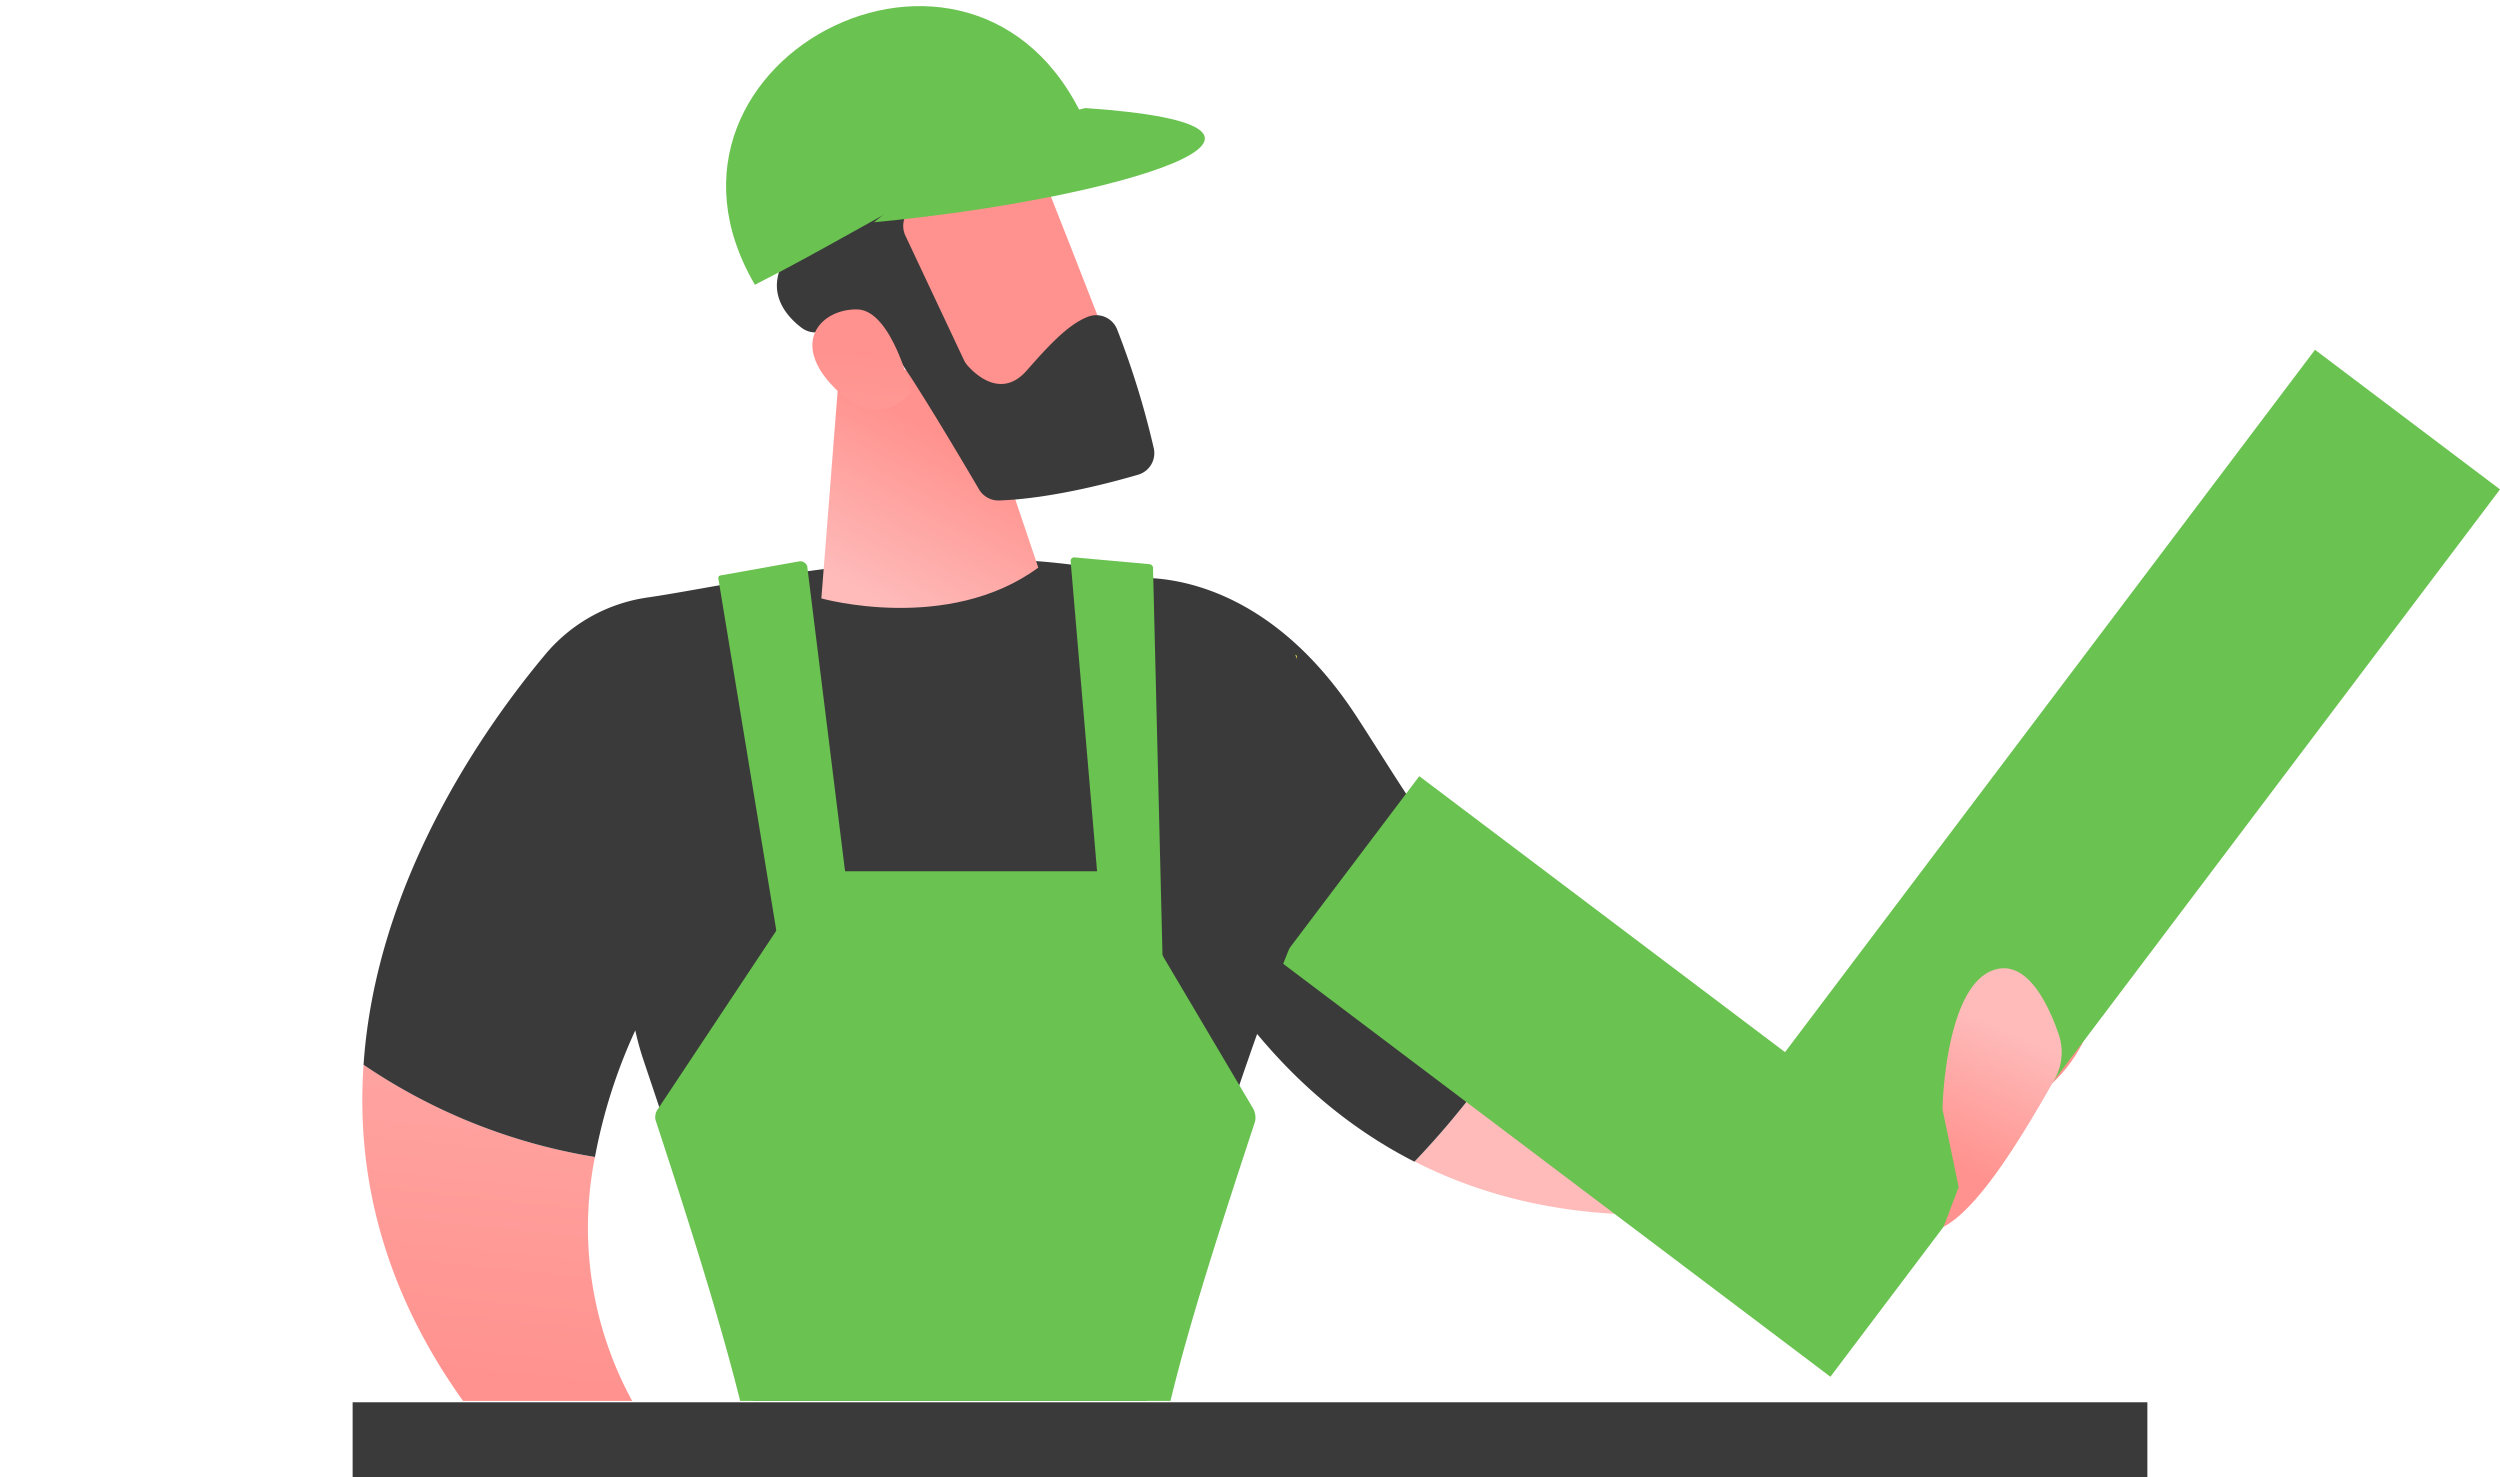 <svg xmlns="http://www.w3.org/2000/svg" xmlns:xlink="http://www.w3.org/1999/xlink" viewBox="0 0 370.15 218.74"><defs><style>.cls-1{fill:url(#linear-gradient);}.cls-2{fill:url(#linear-gradient-2);}.cls-3{fill:#3a3a3a;}.cls-4{fill:url(#linear-gradient-3);}.cls-5{fill:#6ac250;}.cls-6{fill:url(#linear-gradient-4);}.cls-7{fill:url(#linear-gradient-5);}.cls-8{fill:url(#linear-gradient-6);}.cls-9{fill:url(#linear-gradient-7);}.cls-10{fill:url(#linear-gradient-8);}.cls-11{fill:none;}</style><linearGradient id="linear-gradient" x1="81.98" y1="101.54" x2="71.52" y2="203.97" gradientUnits="userSpaceOnUse"><stop offset="0" stop-color="#febbba"/><stop offset="1" stop-color="#ff928e"/></linearGradient><linearGradient id="linear-gradient-2" x1="-17218.75" y1="-2692.41" x2="-17253.73" y2="-2718.18" gradientTransform="matrix(-0.95, -0.32, -0.32, 0.95, -16965.11, -2766.86)" xlink:href="#linear-gradient"/><linearGradient id="linear-gradient-3" x1="-17304.86" y1="-2744.22" x2="-17299.05" y2="-2739.65" gradientTransform="matrix(-0.95, -0.32, -0.32, 0.95, -16965.11, -2766.86)" xlink:href="#linear-gradient"/><linearGradient id="linear-gradient-4" x1="-17291.01" y1="-2740.04" x2="-17289.78" y2="-2718.71" gradientTransform="matrix(-0.93, -0.37, -0.37, 0.93, -16781.29, -3689.58)" xlink:href="#linear-gradient"/><linearGradient id="linear-gradient-5" x1="6901.95" y1="96.82" x2="6901.51" y2="101.2" gradientTransform="translate(-6710.22)" gradientUnits="userSpaceOnUse"><stop offset="0" stop-color="#fdf53f"/><stop offset="0.66" stop-color="#e57a58"/><stop offset="1" stop-color="#d93c65"/></linearGradient><linearGradient id="linear-gradient-6" x1="-15997.34" y1="88.29" x2="-16009.62" y2="65.59" gradientTransform="matrix(-1, 0, 0, 1, -15868.41, 0)" xlink:href="#linear-gradient"/><linearGradient id="linear-gradient-7" x1="-16616.51" y1="-810.83" x2="-16625.41" y2="-841.21" gradientTransform="matrix(-0.99, -0.12, -0.12, 0.99, -16456.02, -1113.4)" xlink:href="#linear-gradient"/><linearGradient id="linear-gradient-8" x1="662.64" y1="3863.28" x2="700.14" y2="3824.81" gradientTransform="translate(-2908.86 -2376.04) rotate(-40.98)" xlink:href="#linear-gradient"/></defs><title>Asset 14</title><g id="Layer_2" data-name="Layer 2"><g id="Layer_1-2" data-name="Layer 1"><path class="cls-1" d="M93.6,207.42a53.45,53.45,0,0,1-5.51-36.12,85.32,85.32,0,0,1-34.26-13.67c-1.09,15.61,2.5,32.68,14.73,49.79Z"/><path class="cls-2" d="M260.62,156.66A62.65,62.65,0,0,1,230,143.14a62.23,62.23,0,0,1-3.14,5.83,126.66,126.66,0,0,1-17.42,23c17,8.65,34.87,8.9,49,6.75A46,46,0,0,0,260.62,156.66Z"/><path class="cls-3" d="M230,143.14c-13.56-11-21.92-26-29.21-37.15-15.35-23.45-34-20.29-34-20.29L175,136.35c9.7,18.17,21.81,29.22,34.42,35.65a126.66,126.66,0,0,0,17.42-23A62.23,62.23,0,0,0,230,143.14Z"/><path class="cls-4" d="M310.13,146.39,298,153c-15.38,4.06-28.62,4.93-39.45,3.28a44.64,44.64,0,0,1-1.8,21.88,103.35,103.35,0,0,0,26.67-7.67C312.41,163.17,310.13,146.39,310.13,146.39Z"/><polygon class="cls-5" points="271.01 203.84 189.47 142.31 210.14 114.92 264.29 155.78 342.76 51.79 370.15 72.46 271.01 203.84"/><path class="cls-6" d="M304.06,160.05a8.18,8.18,0,0,0,.72-7c-1.56-4.5-4.74-11.08-9.6-9.43-7.24,2.46-7.58,20.58-7.58,20.58L290,175.76l-2.23,5.88C292.47,179.13,298.12,170.56,304.06,160.05Z"/><path class="cls-7" d="M192,97.09c-1.78-2.28.46,4.63,0,0Z"/><path class="cls-3" d="M94.06,152.56a42.36,42.36,0,0,0,1.27,4.57c7.29,21.66,12.7,38.31,16.16,50.29h58.27c6.73-27.78,22.69-77.59,32.36-89.17.81-1-11.93-23.44-10.15-21.16,0-.43-.11-1-.2-1.61-31.46-21.81-78-9.59-96-7A24.17,24.17,0,0,0,80.65,97c-9.19,11-25,33.68-26.82,60.65A85.32,85.32,0,0,0,88.09,171.3,79.4,79.4,0,0,1,94.06,152.56Z"/><path class="cls-8" d="M124.22,55.4l-2.61,33.2s18.74,5.26,32.12-4.56L143.63,54.1Z"/><path class="cls-9" d="M151,17.69c.41.46,15.17,38.44,15.17,38.44l-21.87,8L124.94,30.18S144.21,9.9,151,17.69Z"/><path class="cls-3" d="M143.13,24.5c-4.71.12-7.76,4.94-9.06,7.48a3.39,3.39,0,0,0,0,2.95l8.65,18.38a3.29,3.29,0,0,0,.5.77c1.12,1.28,5,5.05,8.76.82,3.18-3.61,6.15-6.88,9.1-8a3.33,3.33,0,0,1,4.34,1.92,126,126,0,0,1,5.42,17.6,3.33,3.33,0,0,1-2.34,3.87c-4.39,1.28-13.05,3.54-20.55,3.81a3.33,3.33,0,0,1-3-1.65c-2.75-4.69-10.5-17.79-13.26-21.15-2.56-3.12-7.92-2.58-10.36-2.14a3.37,3.37,0,0,1-2.62-.61c-2.25-1.69-6.08-5.72-1.63-11.43a3.36,3.36,0,0,0-.58-4.63c-2.5-2-5.08-5.64-1.76-10.72,4.18-6.42,13.65-4.63,19.6-9,2.94-2.16,5.87-4.61,9.43-5.36a6.83,6.83,0,0,1,2.34-.13c3.36.47,7.79,6.64,7.62,10C153.44,22.06,147.23,24.39,143.13,24.5Z"/><path class="cls-10" d="M134.91,58s-2.82-12.11-8-12.19-9.7,4.61-3.94,11C130.16,64.73,134.91,58,134.91,58Z"/><path class="cls-5" d="M109.59,207.42H173.3c2.85-11.83,7.64-26.53,12.53-41.39a2.81,2.81,0,0,0-.35-2L165.34,130a2,2,0,0,0-1.7-1H121.25a.88.88,0,0,0-.74.4L97.35,164.29a2.06,2.06,0,0,0-.3,1.51C101.89,180.54,106.48,195,109.59,207.42Z"/><path class="cls-5" d="M106.36,85.66l9.22,56h11.11l-7.18-57.87a1.11,1.11,0,0,0-1.26-.66l-11.57,2.07A.37.37,0,0,0,106.36,85.66Z"/><path class="cls-5" d="M158.51,83l5,58.63,8.64,1.08-1.43-58.49a.6.6,0,0,0-.53-.69l-11.07-1A.54.54,0,0,0,158.51,83Z"/><path class="cls-5" d="M161.51,20.12C146.45-19,92,8.38,111.77,42.16,130.62,32.65,152.41,17.76,161.51,20.12Z"/><path class="cls-5" d="M160.71,16c39.58,2.71,5.45,13.42-31.31,16.91C139.45,24.52,149.21,18.53,160.71,16Z"/><rect class="cls-3" x="52.21" y="207.62" width="265.73" height="11.12"/><rect class="cls-11" width="370.15" height="218.74"/></g></g></svg>